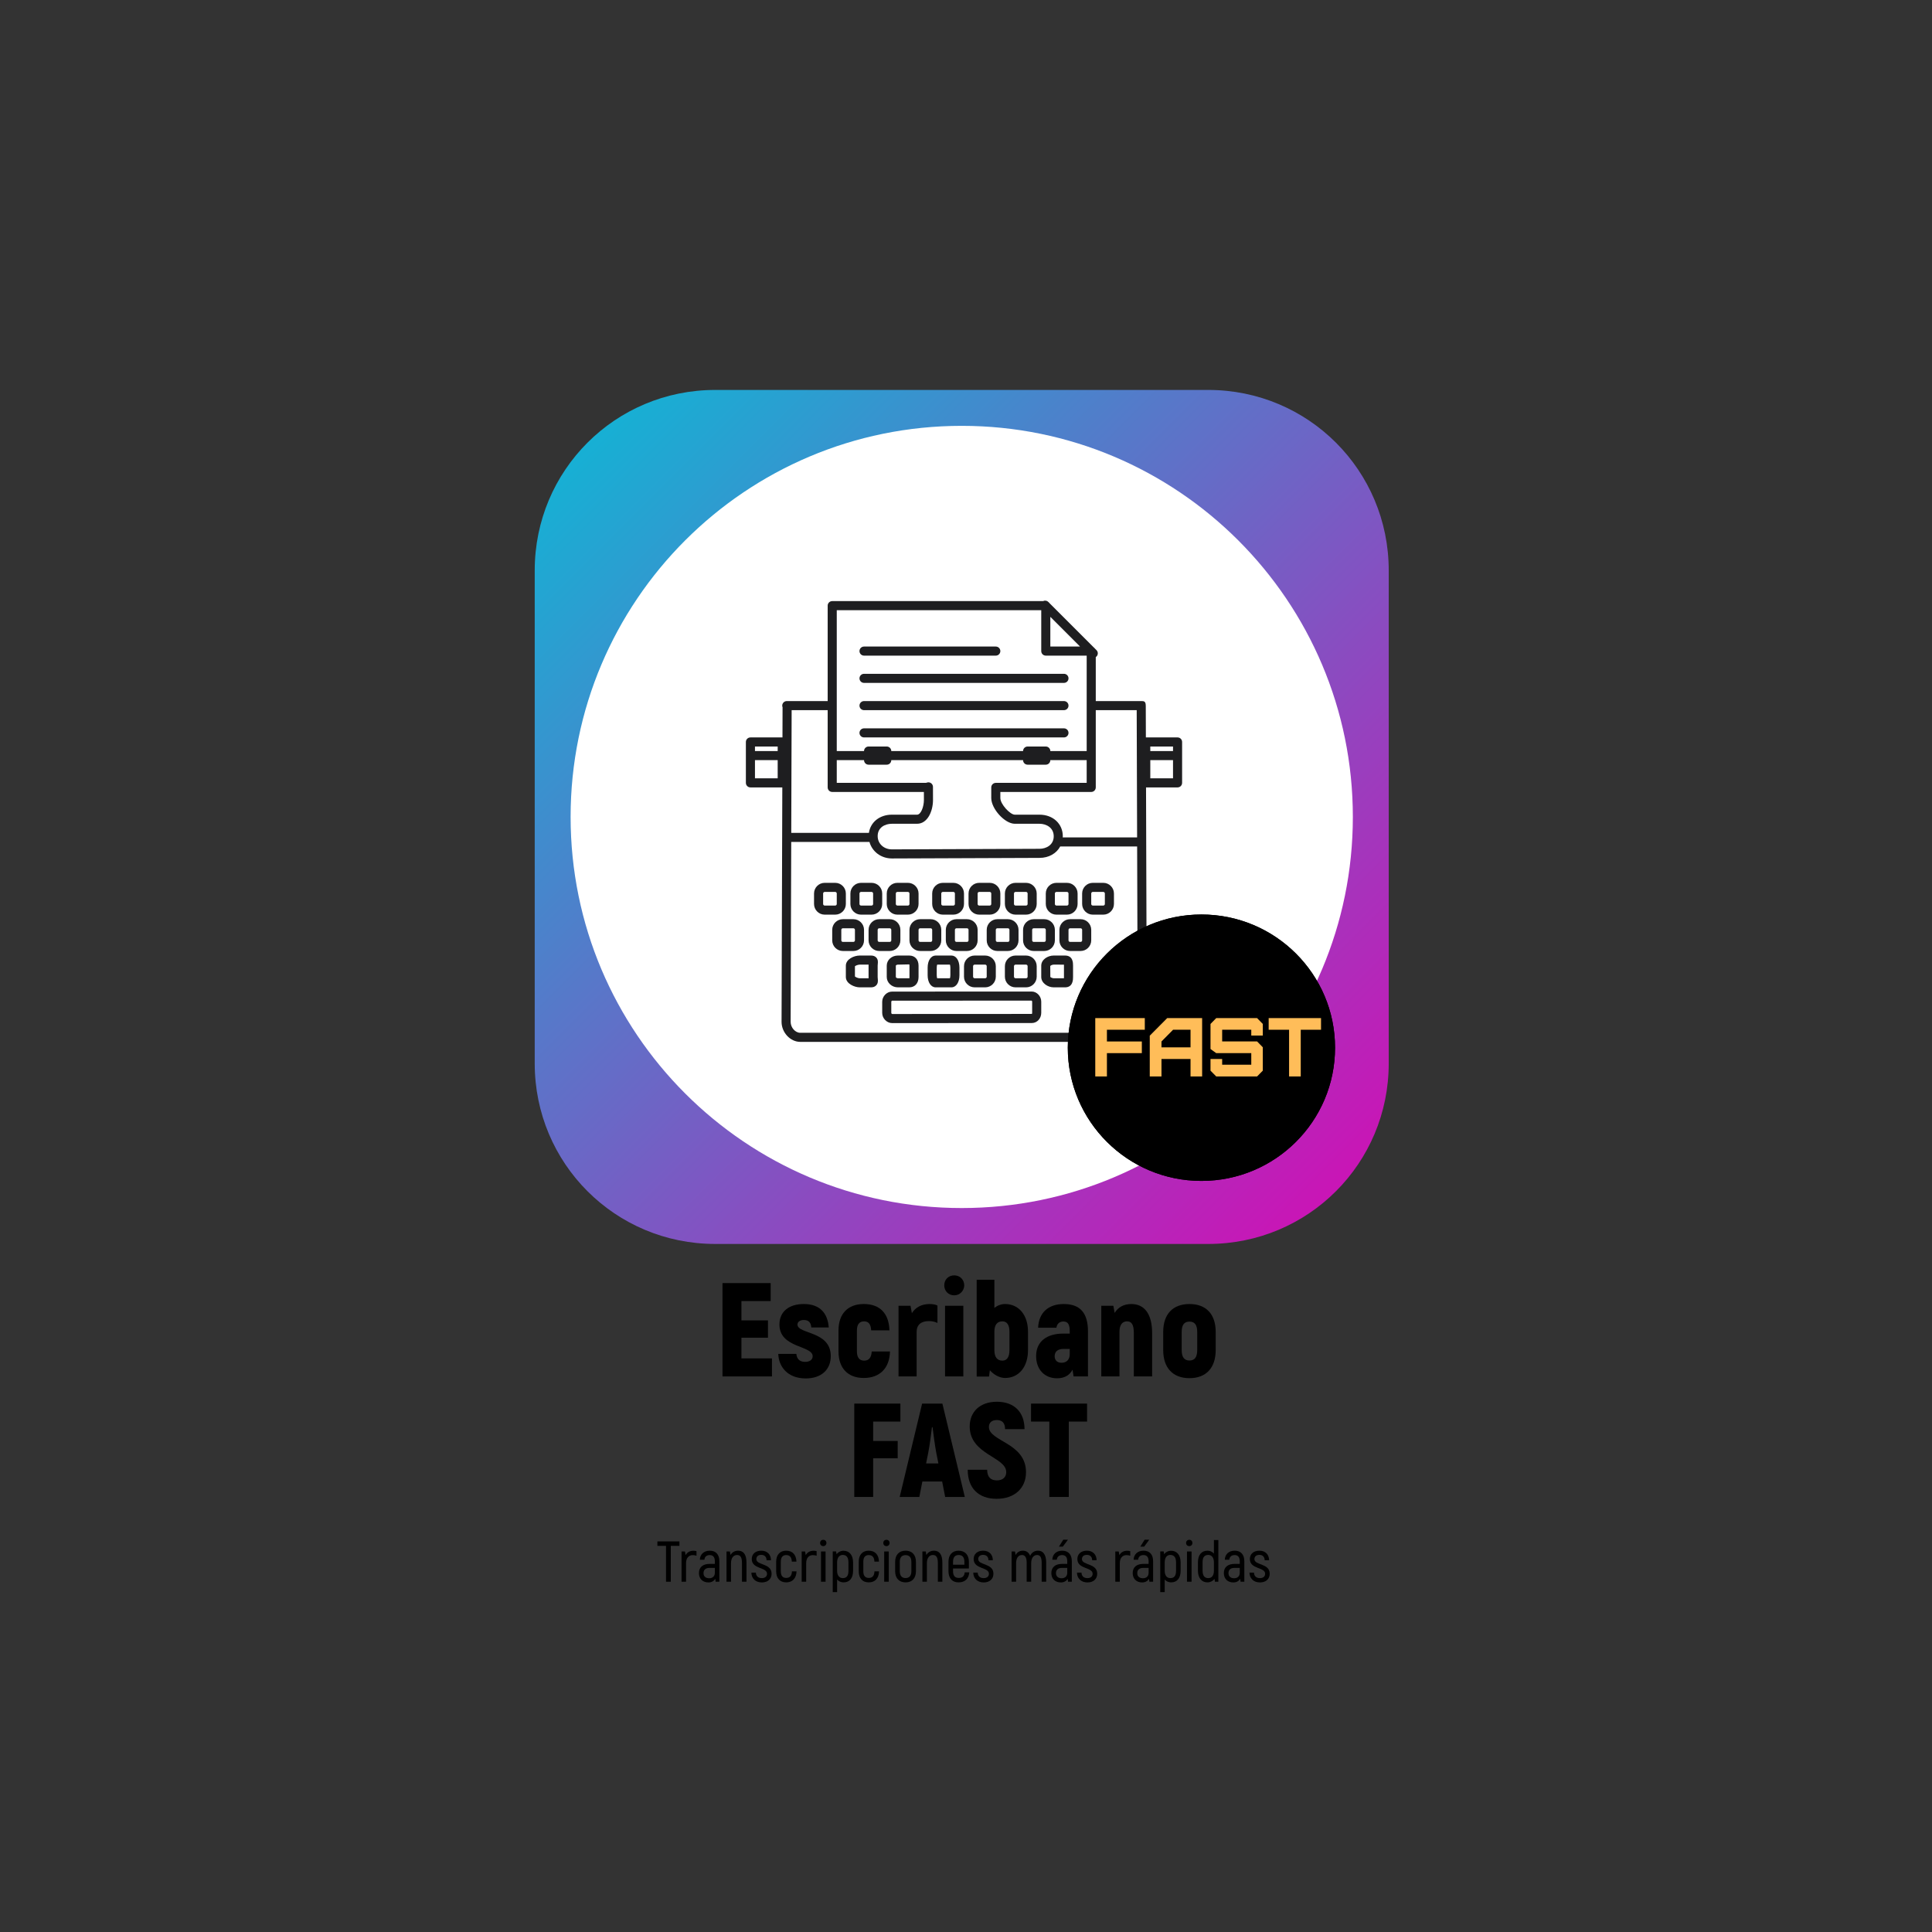 <?xml version="1.0" encoding="UTF-8" standalone="no"?>
<!DOCTYPE svg PUBLIC "-//W3C//DTD SVG 1.1//EN" "http://www.w3.org/Graphics/SVG/1.1/DTD/svg11.dtd">
<svg xmlns="http://www.w3.org/2000/svg" xmlns:xlink="http://www.w3.org/1999/xlink" version="1.1" width="500" height="500" viewBox="0 0 500 500" xml:space="preserve">
<rect x="0" y="0" width="500" height="500" fill="#333333" stroke="none"/>
<desc>Created with Fabric.js 3.6.3</desc>
<defs>
</defs>
<g transform="matrix(9.209 0 0 9.209 248.893 211.425)">
<linearGradient id="SVGID_21306" gradientUnits="userSpaceOnUse" gradientTransform="matrix(1 0 0 1 0 0)" x1="0" y1="0" x2="24" y2="24">
<stop offset="0%" style="stop-color:rgb(0,221,255);stop-opacity: 1"/>
<stop offset="100%" style="stop-color:rgb(255,0,212);stop-opacity: 1"/>
</linearGradient>
<path style="stroke: none; stroke-width: 0; stroke-dasharray: none; stroke-linecap: butt; stroke-dashoffset: 0; stroke-linejoin: miter; stroke-miterlimit: 4; fill: url(#SVGID_21306); fill-rule: nonzero; opacity: 0.8;" transform=" translate(-12, -12)" d="M 5.072 0 C 2.262 0 0 2.262 0 5.072 L 0 18.928 C 0 21.738 2.262 24 5.072 24 L 18.928 24 C 21.738 24 24 21.738 24 18.928 L 24 5.072 C 24 2.262 21.738 0 18.928 0 L 5.072 0 z M 12 5 C 15.872 5 19 8.128 19 12 C 19 15.872 15.872 19 12 19 C 8.128 19 5 15.872 5 12 C 5 8.128 8.128 5 12 5 z" stroke-linecap="round"/>
</g>
<g transform="matrix(1.667 0 0 1.667 250.393 360.969)" style=""><path fill="#000000" opacity="1" d="M-35.10-5.65L-35.10-8.86L-30.98-8.86L-30.98-11.55L-35.10-11.55L-35.10-14.55L-30.56-14.55L-30.56-17.34L-38.04-17.34L-38.04-2.85L-30.36-2.85L-30.36-5.65Z"/><path fill="#000000" opacity="1" d="M-25.12-2.54C-22.66-2.54-21.23-3.93-21.23-6.00C-21.23-9.97-26.40-9.37-26.40-10.91C-26.40-11.32-26.01-11.61-25.41-11.61C-24.60-11.61-24.31-11.15-24.25-10.45L-21.54-10.45C-21.70-12.52-22.78-14.09-25.41-14.09C-27.73-14.09-29.20-12.91-29.20-10.91C-29.20-7.20-24.04-7.70-24.04-5.98C-24.04-5.46-24.48-5.11-25.22-5.11C-26.26-5.11-26.53-5.81-26.57-6.35L-29.38-6.35C-29.32-4.41-27.98-2.54-25.12-2.54Z"/><path fill="#000000" opacity="1" d="M-16.11-2.61C-13.61-2.61-12.10-4.14-12.04-6.72L-14.87-6.72C-14.94-5.79-15.29-5.30-16.05-5.30C-16.78-5.30-17.17-5.79-17.17-6.72L-17.17-10.00C-17.17-10.93-16.78-11.40-16.05-11.40C-15.35-11.40-15.00-10.93-14.96-10.00L-12.12-10.00C-12.20-12.56-13.53-14.09-16.11-14.09C-18.58-14.09-20.03-12.56-20.03-10.00L-20.03-6.72C-20.03-4.14-18.58-2.61-16.11-2.61Z"/><path fill="#000000" opacity="1" d="M-5.87-14.09C-7.11-14.09-8.06-13.60-8.64-12.67L-8.85-13.82L-10.71-13.82L-10.71-2.85L-7.90-2.85L-7.90-9.75C-7.90-10.91-7.17-11.44-5.99-11.44C-5.48-11.44-5.06-11.34-4.67-11.15L-4.67-13.85C-4.96-14.01-5.37-14.09-5.87-14.09Z"/><path fill="#000000" opacity="1" d="M-2.06-15.44C-1.19-15.44-0.51-16.16-0.51-16.99C-0.51-17.88-1.19-18.54-2.06-18.54C-2.97-18.54-3.61-17.88-3.61-16.99C-3.61-16.12-2.97-15.44-2.06-15.44ZM-3.49-2.85L-0.65-2.85L-0.65-13.82L-3.49-13.82Z"/><path fill="#000000" opacity="1" d="M5.83-14.09C5.23-14.09 4.65-13.87 4.17-13.49L4.17-17.86L1.42-17.86L1.42-2.83L3.34-2.83L3.47-3.81C4.03-3.16 4.94-2.61 5.83-2.61C7.98-2.61 9.39-4.34 9.39-6.93L9.39-9.79C9.39-12.38 7.96-14.09 5.83-14.09ZM6.51-6.93C6.51-5.86 6.12-5.30 5.41-5.30C4.61-5.30 4.17-5.86 4.17-6.93L4.17-9.79C4.17-10.86 4.61-11.40 5.41-11.40C6.12-11.40 6.51-10.86 6.51-9.79Z"/><path fill="#000000" opacity="1" d="M14.94-14.09C12.53-14.09 11.06-12.73 10.96-10.41L13.80-10.41C13.90-11.13 14.40-11.38 14.89-11.38C15.66-11.38 15.87-10.80 15.87-9.83L15.87-9.50L14.85-9.50C12.43-9.50 10.65-8.38 10.65-6.00C10.65-4.01 11.89-2.56 13.92-2.56C15.16-2.56 15.91-3.14 16.30-3.89L16.47-2.85L18.70-2.85L18.70-9.83C18.70-12.62 17.56-14.09 14.94-14.09ZM15.87-6.31C15.87-5.46 15.37-4.97 14.60-4.97C13.82-4.97 13.53-5.46 13.53-6.00C13.53-6.75 14.07-7.12 14.91-7.12L15.87-7.12Z"/><path fill="#000000" opacity="1" d="M25.43-14.09C24.29-14.09 23.40-13.62 22.84-12.71L22.64-13.82L20.77-13.82L20.77-2.85L23.59-2.85L23.59-9.79C23.59-10.86 24.04-11.40 24.77-11.40C25.45-11.40 25.82-10.93 25.82-9.58L25.82-2.85L28.66-2.85L28.66-9.58C28.66-12.56 27.46-14.09 25.43-14.09Z"/><path fill="#000000" opacity="1" d="M34.46-2.58C37.02-2.58 38.53-4.16 38.53-6.95L38.53-9.75C38.53-12.54 37.02-14.09 34.46-14.09C31.89-14.09 30.38-12.54 30.38-9.75L30.38-6.95C30.38-4.16 31.89-2.58 34.46-2.58ZM34.46-5.32C33.67-5.32 33.25-5.81 33.25-6.95L33.25-9.75C33.25-10.89 33.67-11.36 34.46-11.36C35.24-11.36 35.66-10.89 35.66-9.75L35.66-6.95C35.66-5.81 35.24-5.32 34.46-5.32Z"/><path fill="#000000" opacity="1" d="M-10.42 4.16L-10.42 1.37L-17.58 1.37L-17.58 15.86L-14.65 15.86L-14.65 9.86L-10.84 9.86L-10.84 7.17L-14.65 7.17L-14.65 4.16Z"/><path fill="#000000" opacity="1" d="M-3.47 15.86L-0.42 15.86L-3.90 1.37L-7.05 1.37L-10.53 15.86L-7.48 15.86L-7.01 13.46L-3.94 13.46ZM-6.43 10.66L-6.10 9.01C-5.89 7.97-5.66 6.21-5.52 5.03L-5.43 5.03C-5.29 6.21-5.04 7.97-4.85 9.01L-4.52 10.66Z"/><path fill="#000000" opacity="1" d="M4.52 16.15C7.40 16.15 9.08 14.41 9.08 12.03C9.08 7.41 3.32 7.27 3.32 4.99C3.32 4.33 3.78 3.92 4.54 3.92C5.39 3.92 5.83 4.39 5.83 5.34L8.85 5.34C8.85 2.67 7.23 1.08 4.56 1.08C1.89 1.08 0.34 2.69 0.34 4.91C0.34 9.32 6.01 9.61 6.01 12.01C6.01 12.73 5.54 13.29 4.56 13.29C3.63 13.29 3.05 12.80 3.05 11.64L0.03 11.64C0.03 14.55 1.77 16.15 4.52 16.15Z"/><path fill="#000000" opacity="1" d="M18.56 1.37L9.86 1.37L9.86 4.16L12.70 4.16L12.70 15.86L15.72 15.86L15.72 4.16L18.56 4.16Z"/></g><g transform="matrix(2.63 0 0 2.63 248.893 211.425)">
<path style="stroke: none; stroke-width: 0; stroke-dasharray: none; stroke-linecap: butt; stroke-dashoffset: 0; stroke-linejoin: miter; stroke-miterlimit: 4; fill: rgb(255,255,255); fill-rule: nonzero; opacity: 1;" transform=" translate(-49.56, -48.815)" d="M 88.048 48.812 C 88.048 70.07 70.815 87.3 49.56 87.3 c -21.255 0 -38.487 -17.23 -38.487 -38.488 c 0 -21.253 17.232 -38.483 38.487 -38.483 C 70.815 10.329 88.048 27.559 88.048 48.812 z" stroke-linecap="round"/>
</g>
<g transform="matrix(1.176 0 0 1.176 248.893 211.425)">
<g style="">
		<g transform="matrix(1 0 0 1 -29 18)">
<path style="stroke: none; stroke-width: 1; stroke-dasharray: none; stroke-linecap: butt; stroke-dashoffset: 0; stroke-linejoin: miter; stroke-miterlimit: 4; fill: rgb(30,30,32); fill-rule: nonzero; opacity: 1;" transform=" translate(-20.5, -67.5)" d="M 24 68.655 v -2.311 C 24 65.052 22.948 64 21.655 64 h -2.311 C 18.052 64 17 65.052 17 66.345 v 2.311 C 17 69.948 18.052 71 19.345 71 h 2.311 C 22.948 71 24 69.948 24 68.655 z M 19 68.655 v -2.311 C 19 66.154 19.155 66 19.345 66 h 2.311 C 21.845 66 22 66.154 22 66.345 v 2.311 C 22 68.846 21.845 69 21.655 69 h -2.311 C 19.155 69 19 68.846 19 68.655 z" stroke-linecap="round"/>
</g>
		<g transform="matrix(1 0 0 1 -21 18)">
<path style="stroke: none; stroke-width: 1; stroke-dasharray: none; stroke-linecap: butt; stroke-dashoffset: 0; stroke-linejoin: miter; stroke-miterlimit: 4; fill: rgb(30,30,32); fill-rule: nonzero; opacity: 1;" transform=" translate(-28.5, -67.5)" d="M 27.344 71 h 2.312 C 30.948 71 32 69.948 32 68.655 v -2.311 C 32 65.052 30.948 64 29.656 64 h -2.312 C 26.052 64 25 65.052 25 66.345 v 2.311 C 25 69.948 26.052 71 27.344 71 z M 27 66.345 C 27 66.154 27.154 66 27.344 66 h 2.312 C 29.846 66 30 66.154 30 66.345 v 2.311 C 30 68.846 29.846 69 29.656 69 h -2.312 C 27.154 69 27 68.846 27 68.655 V 66.345 z" stroke-linecap="round"/>
</g>
		<g transform="matrix(1 0 0 1 -13 18)">
<path style="stroke: none; stroke-width: 1; stroke-dasharray: none; stroke-linecap: butt; stroke-dashoffset: 0; stroke-linejoin: miter; stroke-miterlimit: 4; fill: rgb(30,30,32); fill-rule: nonzero; opacity: 1;" transform=" translate(-36.5, -67.5)" d="M 35.343 71 h 2.313 C 38.949 71 40 69.948 40 68.655 v -2.311 C 40 65.052 38.949 64 37.657 64 h -2.313 C 34.051 64 33 65.052 33 66.345 v 2.311 C 33 69.948 34.051 71 35.343 71 z M 35 66.345 C 35 66.154 35.154 66 35.343 66 h 2.313 C 37.846 66 38 66.154 38 66.345 v 2.311 C 38 68.846 37.846 69 37.657 69 h -2.313 C 35.154 69 35 68.846 35 68.655 V 66.345 z" stroke-linecap="round"/>
</g>
		<g transform="matrix(1 0 0 1 -3 18)">
<path style="stroke: none; stroke-width: 1; stroke-dasharray: none; stroke-linecap: butt; stroke-dashoffset: 0; stroke-linejoin: miter; stroke-miterlimit: 4; fill: rgb(30,30,32); fill-rule: nonzero; opacity: 1;" transform=" translate(-46.5, -67.5)" d="M 45.345 71 h 2.311 C 48.948 71 50 69.948 50 68.655 v -2.311 C 50 65.052 48.948 64 47.655 64 h -2.311 C 44.052 64 43 65.052 43 66.345 v 2.311 C 43 69.948 44.052 71 45.345 71 z M 45 66.345 C 45 66.154 45.155 66 45.345 66 h 2.311 C 47.845 66 48 66.154 48 66.345 v 2.311 C 48 68.846 47.845 69 47.655 69 h -2.311 C 45.155 69 45 68.846 45 68.655 V 66.345 z" stroke-linecap="round"/>
</g>
		<g transform="matrix(1 0 0 1 5 18)">
<path style="stroke: none; stroke-width: 1; stroke-dasharray: none; stroke-linecap: butt; stroke-dashoffset: 0; stroke-linejoin: miter; stroke-miterlimit: 4; fill: rgb(30,30,32); fill-rule: nonzero; opacity: 1;" transform=" translate(-54.5, -67.5)" d="M 53.345 71 h 2.311 C 56.948 71 58 69.948 58 68.655 v -2.311 C 58 65.052 56.948 64 55.655 64 h -2.311 C 52.052 64 51 65.052 51 66.345 v 2.311 C 51 69.948 52.052 71 53.345 71 z M 53 66.345 C 53 66.154 53.154 66 53.345 66 h 2.311 C 55.846 66 56 66.154 56 66.345 v 2.311 C 56 68.846 55.846 69 55.655 69 h -2.311 C 53.154 69 53 68.846 53 68.655 V 66.345 z" stroke-linecap="round"/>
</g>
		<g transform="matrix(1 0 0 1 13 18)">
<path style="stroke: none; stroke-width: 1; stroke-dasharray: none; stroke-linecap: butt; stroke-dashoffset: 0; stroke-linejoin: miter; stroke-miterlimit: 4; fill: rgb(30,30,32); fill-rule: nonzero; opacity: 1;" transform=" translate(-62.5, -67.5)" d="M 61.345 71 h 2.311 C 64.948 71 66 69.948 66 68.655 v -2.311 C 66 65.052 64.948 64 63.655 64 h -2.311 C 60.052 64 59 65.052 59 66.345 v 2.311 C 59 69.948 60.052 71 61.345 71 z M 61 66.345 C 61 66.154 61.154 66 61.345 66 h 2.311 C 63.846 66 64 66.154 64 66.345 v 2.311 C 64 68.846 63.846 69 63.655 69 h -2.311 C 61.154 69 61 68.846 61 68.655 V 66.345 z" stroke-linecap="round"/>
</g>
		<g transform="matrix(1 0 0 1 22 18)">
<path style="stroke: none; stroke-width: 1; stroke-dasharray: none; stroke-linecap: butt; stroke-dashoffset: 0; stroke-linejoin: miter; stroke-miterlimit: 4; fill: rgb(30,30,32); fill-rule: nonzero; opacity: 1;" transform=" translate(-71.5, -67.5)" d="M 70.344 71 h 2.312 C 73.948 71 75 69.948 75 68.655 v -2.311 C 75 65.052 73.948 64 72.656 64 h -2.312 C 69.052 64 68 65.052 68 66.345 v 2.311 C 68 69.948 69.052 71 70.344 71 z M 70 66.345 C 70 66.154 70.154 66 70.344 66 h 2.312 C 72.846 66 73 66.154 73 66.345 v 2.311 C 73 68.846 72.846 69 72.656 69 h -2.312 C 70.154 69 70 68.846 70 68.655 V 66.345 z" stroke-linecap="round"/>
</g>
		<g transform="matrix(1 0 0 1 30 18)">
<path style="stroke: none; stroke-width: 1; stroke-dasharray: none; stroke-linecap: butt; stroke-dashoffset: 0; stroke-linejoin: miter; stroke-miterlimit: 4; fill: rgb(30,30,32); fill-rule: nonzero; opacity: 1;" transform=" translate(-79.5, -67.5)" d="M 80.655 64 h -2.311 C 77.052 64 76 65.052 76 66.345 v 2.311 C 76 69.948 77.052 71 78.345 71 h 2.311 C 81.948 71 83 69.948 83 68.655 v -2.311 C 83 65.052 81.948 64 80.655 64 z M 81 68.655 C 81 68.846 80.846 69 80.655 69 h -2.311 C 78.154 69 78 68.846 78 68.655 v -2.311 C 78 66.154 78.154 66 78.345 66 h 2.311 C 80.846 66 81 66.154 81 66.345 V 68.655 z" stroke-linecap="round"/>
</g>
		<g transform="matrix(1 0 0 1 -25 26)">
<path style="stroke: none; stroke-width: 1; stroke-dasharray: none; stroke-linecap: butt; stroke-dashoffset: 0; stroke-linejoin: miter; stroke-miterlimit: 4; fill: rgb(30,30,32); fill-rule: nonzero; opacity: 1;" transform=" translate(-24.5, -75.5)" d="M 28 76.655 v -2.311 C 28 73.052 26.948 72 25.656 72 h -2.312 C 22.052 72 21 73.052 21 74.345 v 2.311 C 21 77.948 22.052 79 23.344 79 h 2.312 C 26.948 79 28 77.948 28 76.655 z M 23 76.655 v -2.311 C 23 74.154 23.154 74 23.344 74 h 2.312 C 25.846 74 26 74.154 26 74.345 v 2.311 C 26 76.846 25.846 77 25.656 77 h -2.312 C 23.154 77 23 76.846 23 76.655 z" stroke-linecap="round"/>
</g>
		<g transform="matrix(1 0 0 1 -17 26)">
<path style="stroke: none; stroke-width: 1; stroke-dasharray: none; stroke-linecap: butt; stroke-dashoffset: 0; stroke-linejoin: miter; stroke-miterlimit: 4; fill: rgb(30,30,32); fill-rule: nonzero; opacity: 1;" transform=" translate(-32.5, -75.5)" d="M 36 76.655 v -2.311 C 36 73.052 34.948 72 33.656 72 h -2.312 C 30.052 72 29 73.052 29 74.345 v 2.311 C 29 77.948 30.052 79 31.344 79 h 2.312 C 34.948 79 36 77.948 36 76.655 z M 31 76.655 v -2.311 C 31 74.154 31.154 74 31.344 74 h 2.312 C 33.846 74 34 74.154 34 74.345 v 2.311 C 34 76.846 33.846 77 33.656 77 h -2.312 C 31.154 77 31 76.846 31 76.655 z" stroke-linecap="round"/>
</g>
		<g transform="matrix(1 0 0 1 -8 26)">
<path style="stroke: none; stroke-width: 1; stroke-dasharray: none; stroke-linecap: butt; stroke-dashoffset: 0; stroke-linejoin: miter; stroke-miterlimit: 4; fill: rgb(30,30,32); fill-rule: nonzero; opacity: 1;" transform=" translate(-41.5, -75.5)" d="M 38 74.345 v 2.311 C 38 77.948 39.052 79 40.345 79 h 2.311 C 43.948 79 45 77.948 45 76.655 v -2.311 C 45 73.052 43.948 72 42.655 72 h -2.311 C 39.052 72 38 73.052 38 74.345 z M 40 74.345 C 40 74.154 40.155 74 40.345 74 h 2.311 C 42.845 74 43 74.154 43 74.345 v 2.311 C 43 76.846 42.845 77 42.655 77 h -2.311 C 40.155 77 40 76.846 40 76.655 V 74.345 z" stroke-linecap="round"/>
</g>
		<g transform="matrix(1 0 0 1 0 26)">
<path style="stroke: none; stroke-width: 1; stroke-dasharray: none; stroke-linecap: butt; stroke-dashoffset: 0; stroke-linejoin: miter; stroke-miterlimit: 4; fill: rgb(30,30,32); fill-rule: nonzero; opacity: 1;" transform=" translate(-49.5, -75.5)" d="M 46 74.345 v 2.311 C 46 77.948 47.052 79 48.345 79 h 2.311 C 51.948 79 53 77.948 53 76.655 v -2.311 C 53 73.052 51.948 72 50.655 72 h -2.311 C 47.052 72 46 73.052 46 74.345 z M 51 74.345 v 2.311 C 51 76.846 50.845 77 50.655 77 h -2.311 C 48.155 77 48 76.846 48 76.655 v -2.311 C 48 74.154 48.155 74 48.345 74 h 2.311 C 50.845 74 51 74.154 51 74.345 z" stroke-linecap="round"/>
</g>
		<g transform="matrix(1 0 0 1 9 26)">
<path style="stroke: none; stroke-width: 1; stroke-dasharray: none; stroke-linecap: butt; stroke-dashoffset: 0; stroke-linejoin: miter; stroke-miterlimit: 4; fill: rgb(30,30,32); fill-rule: nonzero; opacity: 1;" transform=" translate(-58.5, -75.5)" d="M 59.655 79 C 60.948 79 62 77.948 62 76.655 v -2.311 C 62 73.052 60.948 72 59.655 72 h -2.311 C 56.052 72 55 73.052 55 74.345 v 2.311 C 55 77.948 56.052 79 57.345 79 H 59.655 z M 57 76.655 v -2.311 C 57 74.154 57.154 74 57.345 74 h 2.311 C 59.846 74 60 74.154 60 74.345 v 2.311 C 60 76.846 59.846 77 59.655 77 h -2.311 C 57.154 77 57 76.846 57 76.655 z" stroke-linecap="round"/>
</g>
		<g transform="matrix(1 0 0 1 17 26)">
<path style="stroke: none; stroke-width: 1; stroke-dasharray: none; stroke-linecap: butt; stroke-dashoffset: 0; stroke-linejoin: miter; stroke-miterlimit: 4; fill: rgb(30,30,32); fill-rule: nonzero; opacity: 1;" transform=" translate(-66.5, -75.5)" d="M 63 74.345 v 2.311 C 63 77.948 64.052 79 65.344 79 h 2.312 C 68.948 79 70 77.948 70 76.655 v -2.311 C 70 73.052 68.948 72 67.656 72 h -2.312 C 64.052 72 63 73.052 63 74.345 z M 68 74.345 v 2.311 C 68 76.846 67.846 77 67.656 77 h -2.312 C 65.154 77 65 76.846 65 76.655 v -2.311 C 65 74.154 65.154 74 65.344 74 h 2.312 C 67.846 74 68 74.154 68 74.345 z" stroke-linecap="round"/>
</g>
		<g transform="matrix(1 0 0 1 25 26)">
<path style="stroke: none; stroke-width: 1; stroke-dasharray: none; stroke-linecap: butt; stroke-dashoffset: 0; stroke-linejoin: miter; stroke-miterlimit: 4; fill: rgb(30,30,32); fill-rule: nonzero; opacity: 1;" transform=" translate(-74.5, -75.5)" d="M 75.655 72 h -2.311 C 72.052 72 71 73.052 71 74.345 v 2.311 C 71 77.948 72.052 79 73.345 79 h 2.311 C 76.948 79 78 77.948 78 76.655 v -2.311 C 78 73.052 76.948 72 75.655 72 z M 76 76.655 C 76 76.846 75.846 77 75.655 77 h -2.311 C 73.154 77 73 76.846 73 76.655 v -2.311 C 73 74.154 73.154 74 73.345 74 h 2.311 C 75.846 74 76 74.154 76 74.345 V 76.655 z" stroke-linecap="round"/>
</g>
		<g transform="matrix(1 0 0 1 -21.974 34)">
<path style="stroke: none; stroke-width: 1; stroke-dasharray: none; stroke-linecap: butt; stroke-dashoffset: 0; stroke-linejoin: miter; stroke-miterlimit: 4; fill: rgb(30,30,32); fill-rule: nonzero; opacity: 1;" transform=" translate(-27.526, -83.5)" d="M 31.026 81.843 c 0.039 -0.395 0.092 -0.936 -0.319 -1.39 C 30.435 80.152 30.042 80 29.54 80 h -2.486 C 25.806 80 24 80.795 24 82.231 v 2.484 C 24 86.236 25.958 87 27.054 87 h 2.486 c 0.494 0 0.884 -0.153 1.159 -0.455 c 0.42 -0.463 0.366 -1.024 0.327 -1.436 C 31.014 84.989 31 84.857 31 84.716 v -2.484 C 31 82.09 31.014 81.959 31.026 81.843 z M 27.054 85 c -0.339 0 -0.88 -0.224 -1.054 -0.394 v -2.253 C 26.175 82.204 26.68 82 27.054 82 h 1.953 C 29.002 82 29 82.152 29 82.231 v 2.484 c 0 0.098 0.004 0.192 0.01 0.284 H 27.054 z" stroke-linecap="round"/>
</g>
		<g transform="matrix(1 0 0 1 -13 34)">
<path style="stroke: none; stroke-width: 1; stroke-dasharray: none; stroke-linecap: butt; stroke-dashoffset: 0; stroke-linejoin: miter; stroke-miterlimit: 4; fill: rgb(30,30,32); fill-rule: nonzero; opacity: 1;" transform=" translate(-36.5, -83.5)" d="M 35.462 80 C 34.082 80 33 80.98 33 82.231 v 2.484 C 33 85.976 34.104 87 35.462 87 h 2.486 C 39.195 87 40 86.104 40 84.716 v -2.484 C 40 80.876 39.195 80 37.948 80 H 35.462 z M 38 82.231 v 2.484 c 0 0.173 -0.027 0.272 -0.005 0.281 C 37.985 84.999 37.97 85 37.948 85 h -2.486 C 35.224 85 35 84.84 35 84.716 v -2.484 C 35 82.131 35.224 82 35.462 82 l 2.499 -0.053 C 37.961 81.948 38 82.021 38 82.231 z" stroke-linecap="round"/>
</g>
		<g transform="matrix(1 0 0 1 -4 34)">
<path style="stroke: none; stroke-width: 1; stroke-dasharray: none; stroke-linecap: butt; stroke-dashoffset: 0; stroke-linejoin: miter; stroke-miterlimit: 4; fill: rgb(30,30,32); fill-rule: nonzero; opacity: 1;" transform=" translate(-45.5, -83.5)" d="M 47.231 80 h -3.462 C 42.728 80 42 81.099 42 82.671 v 1.658 C 42 85.901 42.728 87 43.769 87 h 3.462 C 48.272 87 49 85.901 49 84.329 v -1.658 C 49 81.099 48.272 80 47.231 80 z M 47 84.329 c 0 0.31 -0.05 0.534 -0.097 0.671 h -2.806 C 44.05 84.863 44 84.639 44 84.329 v -1.658 c 0 -0.31 0.05 -0.534 0.097 -0.671 h 2.806 C 46.95 82.137 47 82.361 47 82.671 V 84.329 z" stroke-linecap="round"/>
</g>
		<g transform="matrix(1 0 0 1 4 34)">
<path style="stroke: none; stroke-width: 1; stroke-dasharray: none; stroke-linecap: butt; stroke-dashoffset: 0; stroke-linejoin: miter; stroke-miterlimit: 4; fill: rgb(30,30,32); fill-rule: nonzero; opacity: 1;" transform=" translate(-53.5, -83.5)" d="M 52.345 80 C 51.052 80 50 81.052 50 82.345 v 2.311 C 50 85.948 51.052 87 52.345 87 h 2.311 C 55.948 87 57 85.948 57 84.655 v -2.311 C 57 81.052 55.948 80 54.655 80 H 52.345 z M 55 82.345 v 2.311 C 55 84.846 54.846 85 54.655 85 h -2.311 C 52.154 85 52 84.846 52 84.655 v -2.311 C 52 82.154 52.154 82 52.345 82 h 2.311 C 54.846 82 55 82.154 55 82.345 z" stroke-linecap="round"/>
</g>
		<g transform="matrix(1 0 0 1 13 34)">
<path style="stroke: none; stroke-width: 1; stroke-dasharray: none; stroke-linecap: butt; stroke-dashoffset: 0; stroke-linejoin: miter; stroke-miterlimit: 4; fill: rgb(30,30,32); fill-rule: nonzero; opacity: 1;" transform=" translate(-62.5, -83.5)" d="M 61.345 87 h 2.311 C 64.948 87 66 85.948 66 84.655 v -2.311 C 66 81.052 64.948 80 63.655 80 h -2.311 C 60.052 80 59 81.052 59 82.345 v 2.311 C 59 85.948 60.052 87 61.345 87 z M 61 82.345 C 61 82.154 61.154 82 61.345 82 h 2.311 C 63.846 82 64 82.154 64 82.345 v 2.311 C 64 84.846 63.846 85 63.655 85 h -2.311 C 61.154 85 61 84.846 61 84.655 V 82.345 z" stroke-linecap="round"/>
</g>
		<g transform="matrix(1 0 0 1 21 34)">
<path style="stroke: none; stroke-width: 1; stroke-dasharray: none; stroke-linecap: butt; stroke-dashoffset: 0; stroke-linejoin: miter; stroke-miterlimit: 4; fill: rgb(30,30,32); fill-rule: nonzero; opacity: 1;" transform=" translate(-70.5, -83.5)" d="M 72.228 80 h -2.485 C 68.418 80 67 80.896 67 82.231 v 2.484 C 67 86.062 68.445 87 69.742 87 h 2.485 C 74 87 74 85.281 74 84.716 v -2.484 C 74 81.621 74 80 72.228 80 z M 72 84.716 c 0 0.062 0 0.176 -0.004 0.284 h -2.254 c -0.319 0 -0.695 -0.226 -0.742 -0.284 l -0.016 -2.413 C 69.046 82.199 69.407 82 69.742 82 l 2.256 0.002 C 72 82.092 72 82.181 72 82.231 V 84.716 z" stroke-linecap="round"/>
</g>
		<g transform="matrix(1 0 0 1 -0 41.893)">
<path style="stroke: none; stroke-width: 1; stroke-dasharray: none; stroke-linecap: butt; stroke-dashoffset: 0; stroke-linejoin: miter; stroke-miterlimit: 4; fill: rgb(30,30,32); fill-rule: nonzero; opacity: 1;" transform=" translate(-49.5, -91.393)" d="M 64.886 87.92 L 34.16 87.936 c -1.151 0 -2.16 1.044 -2.16 2.233 v 2.465 c 0 1.188 1.014 2.231 2.17 2.231 h 0 l 30.782 -0.016 c 1.129 0 2.047 -1.002 2.047 -2.233 v -2.464 C 67 88.942 66.032 87.92 64.886 87.92 z M 65 92.616 c 0 0.144 -0.066 0.229 -0.048 0.233 l -30.774 0.016 C 34.122 92.852 34 92.746 34 92.634 v -2.465 c 0 -0.121 0.122 -0.224 0.161 -0.233 l 30.707 -0.018 C 64.904 89.93 65 90.019 65 90.152 V 92.616 z" stroke-linecap="round"/>
</g>
		<g transform="matrix(1 0 0 1 0.5 0.947)">
<path style="stroke: none; stroke-width: 1; stroke-dasharray: none; stroke-linecap: butt; stroke-dashoffset: 0; stroke-linejoin: miter; stroke-miterlimit: 4; fill: rgb(30,30,32); fill-rule: nonzero; opacity: 1;" transform=" translate(-50, -50.447)" d="M 97 32 h -6.975 l -0.022 -7 h -0.004 c -0.002 -1 -0.447 -1 -0.999 -1 H 79 v -9.7 c 0.051 -0.035 0.107 -0.056 0.152 -0.101 c 0.391 -0.391 0.391 -1.023 0 -1.414 l -0.348 -0.348 c -0.067 -0.096 -0.146 -0.175 -0.242 -0.242 l -9.757 -9.756 c -0.067 -0.097 -0.147 -0.177 -0.245 -0.245 l -0.015 -0.015 C 68.235 1.868 67.775 1.816 67.401 2 H 21 c -0.552 0 -1 0.448 -1 1 v 21 h -9 c -0.552 0 -1 0.448 -1 1 c 0 0.129 0.029 0.25 0.073 0.364 l -0.021 6.647 C 10.034 32.01 10.019 32 10 32 H 3 c -0.552 0 -1 0.448 -1 1 v 9 c 0 0.552 0.448 1 1 1 h 7 c 0.006 0 0.011 -0.003 0.017 -0.003 L 9.852 94.59 c 0 2.35 1.924 4.41 4.117 4.41 h 72.139 c 2.192 0 4.116 -2.061 4.116 -4.413 L 90.061 43 H 97 c 0.553 0 1 -0.448 1 -1 v -9 C 98 32.448 97.553 32 97 32 z M 91 34 h 5 v 1 h -5 V 34 z M 66.609 49 h -5.437 C 60.163 49 58 46.703 58 45.341 V 44 h 1 h 19 c 0.553 0 1 -0.448 1 -1 V 26 h 9.006 l 0.09 28 H 71.722 c 0.004 -0.083 0.024 -0.16 0.024 -0.244 C 71.746 51 69.586 49 66.609 49 z M 29.076 53 h -17.09 l 0.086 -27 H 20 v 17 c 0 0.552 0.448 1 1 1 h 20.175 l 0.004 1.747 c 0 1.504 -0.657 3.253 -1.503 3.253 h -5.534 C 31.434 49 29.42 50.648 29.076 53 z M 34.142 51 h 5.534 c 2.275 0 3.503 -2.707 3.503 -5.253 l -0.007 -2.865 c 0 -0.315 -0.149 -0.612 -0.401 -0.801 c -0.253 -0.188 -0.58 -0.248 -0.882 -0.158 L 41.628 42 H 22 v -5 h 6 c 0 0.552 0.448 1 1 1 h 4 c 0.552 0 1 -0.448 1 -1 h 29 c 0 0.552 0.447 1 1 1 h 4 c 0.553 0 1 -0.448 1 -1 h 8 v 5 H 59 h -2 c -0.553 0 -1 0.448 -1 1 v 2.341 C 56 47.721 58.997 51 61.173 51 h 5.437 c 1.511 0 3.137 0.862 3.137 2.756 c 0 1.893 -1.626 2.754 -3.137 2.754 c -0.192 0 -8.221 0.031 -16.246 0.063 c -8.016 0.031 -16.03 0.062 -16.222 0.062 c -1.789 0 -3.138 -1.257 -3.138 -2.924 C 31.004 51.839 32.58 51 34.142 51 z M 69 5.461 L 75.539 12 H 69 V 5.461 z M 22 4 h 45 v 9 c 0 0.552 0.447 1 1 1 h 9 v 11 v 10 h -8 c 0 -0.552 -0.447 -1 -1 -1 h -4 c -0.553 0 -1 0.448 -1 1 H 34 c 0 -0.552 -0.448 -1 -1 -1 h -4 c -0.552 0 -1 0.448 -1 1 h -6 V 25 V 4 z M 4 34 h 5 v 1 H 4 V 34 z M 4 41 v -4 h 5 v 4 H 4 z M 86.108 97 H 13.969 c -1.108 0 -2.117 -1.148 -2.117 -2.407 L 11.979 55 h 17.219 c 0.58 2.112 2.534 3.636 4.945 3.636 c 0.192 0 8.209 -0.031 16.23 -0.062 c 8.021 -0.032 16.045 -0.063 16.237 -0.063 c 2.076 0 3.736 -0.986 4.562 -2.51 h 16.931 l 0.123 38.59 C 88.225 95.852 87.216 97 86.108 97 z M 91 41 v -4 h 5 v 4 H 91 z" stroke-linecap="round"/>
</g>
		<g transform="matrix(1 0 0 1 -7 -36.5)">
<path style="stroke: none; stroke-width: 1; stroke-dasharray: none; stroke-linecap: butt; stroke-dashoffset: 0; stroke-linejoin: miter; stroke-miterlimit: 4; fill: rgb(30,30,32); fill-rule: nonzero; opacity: 1;" transform=" translate(-42.5, -13)" d="M 28 14 h 29 c 0.553 0 1 -0.448 1 -1 s -0.447 -1 -1 -1 H 28 c -0.552 0 -1 0.448 -1 1 S 27.448 14 28 14 z" stroke-linecap="round"/>
</g>
		<g transform="matrix(1 0 0 1 0.5 -30.5)">
<path style="stroke: none; stroke-width: 1; stroke-dasharray: none; stroke-linecap: butt; stroke-dashoffset: 0; stroke-linejoin: miter; stroke-miterlimit: 4; fill: rgb(30,30,32); fill-rule: nonzero; opacity: 1;" transform=" translate(-50, -19)" d="M 28 20 h 44 c 0.553 0 1 -0.448 1 -1 s -0.447 -1 -1 -1 H 28 c -0.552 0 -1 0.448 -1 1 S 27.448 20 28 20 z" stroke-linecap="round"/>
</g>
		<g transform="matrix(1 0 0 1 0.5 -24.5)">
<path style="stroke: none; stroke-width: 1; stroke-dasharray: none; stroke-linecap: butt; stroke-dashoffset: 0; stroke-linejoin: miter; stroke-miterlimit: 4; fill: rgb(30,30,32); fill-rule: nonzero; opacity: 1;" transform=" translate(-50, -25)" d="M 28 26 h 44 c 0.553 0 1 -0.448 1 -1 s -0.447 -1 -1 -1 H 28 c -0.552 0 -1 0.448 -1 1 S 27.448 26 28 26 z" stroke-linecap="round"/>
</g>
		<g transform="matrix(1 0 0 1 0.5 -18.5)">
<path style="stroke: none; stroke-width: 1; stroke-dasharray: none; stroke-linecap: butt; stroke-dashoffset: 0; stroke-linejoin: miter; stroke-miterlimit: 4; fill: rgb(30,30,32); fill-rule: nonzero; opacity: 1;" transform=" translate(-50, -31)" d="M 28 32 h 44 c 0.553 0 1 -0.448 1 -1 s -0.447 -1 -1 -1 H 28 c -0.552 0 -1 0.448 -1 1 S 27.448 32 28 32 z" stroke-linecap="round"/>
</g>
</g>
</g>
<g transform="matrix(1.667 0 0 1.667 249.465 404.667)" style=""><path fill="#000000" opacity="1" d="M-44.17-3.45L-47.59-3.45L-47.59-2.76L-46.25-2.76L-46.25 2.81L-45.51 2.81L-45.51-2.76L-44.17-2.76Z"/><path fill="#000000" opacity="1" d="M-42.00-2.00C-42.57-2.00-42.97-1.74-43.21-1.32L-43.31-1.89L-43.84-1.89L-43.84 2.81L-43.14 2.81L-43.14-0.07C-43.14-0.87-42.73-1.32-42.11-1.32C-41.87-1.32-41.69-1.29-41.52-1.22L-41.52-1.94C-41.66-1.98-41.81-2.00-42.00-2.00Z"/><path fill="#000000" opacity="1" d="M-39.45-2.01C-40.36-2.01-40.96-1.46-41.00-0.61L-40.29-0.61C-40.26-1.08-39.92-1.33-39.47-1.33C-38.93-1.33-38.67-0.99-38.67-0.37L-38.67 0.04L-39.48 0.04C-40.51 0.04-41.14 0.54-41.14 1.47C-41.14 2.37-40.53 2.92-39.67 2.92C-39.15 2.92-38.81 2.68-38.60 2.36L-38.55 2.81L-37.97 2.81L-37.97-0.38C-37.97-1.40-38.50-2.01-39.45-2.01ZM-38.67 1.44C-38.67 1.93-39.00 2.27-39.54 2.27C-40.08 2.27-40.43 1.99-40.43 1.48C-40.43 0.95-40.09 0.66-39.49 0.66L-38.67 0.66Z"/><path fill="#000000" opacity="1" d="M-35.05-2.01C-35.60-2.01-36.00-1.75-36.24-1.34L-36.33-1.89L-36.86-1.89L-36.86 2.81L-36.16 2.81L-36.16-0.07C-36.16-0.87-35.79-1.34-35.22-1.34C-34.69-1.34-34.46-0.96-34.46-0.11L-34.46 2.81L-33.76 2.81L-33.76-0.17C-33.76-1.46-34.26-2.01-35.05-2.01Z"/><path fill="#000000" opacity="1" d="M-31.37 2.92C-30.45 2.92-29.86 2.38-29.86 1.57C-29.86-0.10-32.23 0.29-32.23-0.70C-32.23-1.11-31.95-1.36-31.46-1.36C-30.94-1.36-30.65-1.04-30.64-0.53L-29.95-0.53C-29.97-1.41-30.52-2.01-31.46-2.01C-32.36-2.01-32.94-1.50-32.94-0.71C-32.94 0.89-30.57 0.52-30.57 1.57C-30.57 1.99-30.87 2.25-31.38 2.25C-31.98 2.25-32.29 1.90-32.30 1.39L-33.00 1.39C-32.99 2.27-32.38 2.92-31.37 2.92Z"/><path fill="#000000" opacity="1" d="M-27.59 2.91C-26.63 2.91-26.02 2.29-25.99 1.20L-26.70 1.20C-26.73 1.90-27.04 2.22-27.59 2.22C-28.12 2.22-28.43 1.90-28.43 1.20L-28.43-0.31C-28.43-1.00-28.12-1.33-27.59-1.33C-27.05-1.33-26.74-1.00-26.72-0.31L-26.00-0.31C-26.04-1.39-26.62-2.01-27.59-2.01C-28.54-2.01-29.15-1.39-29.15-0.31L-29.15 1.20C-29.15 2.29-28.54 2.91-27.59 2.91Z"/><path fill="#000000" opacity="1" d="M-23.35-2.00C-23.92-2.00-24.32-1.74-24.56-1.32L-24.66-1.89L-25.19-1.89L-25.19 2.81L-24.49 2.81L-24.49-0.07C-24.49-0.87-24.08-1.32-23.46-1.32C-23.22-1.32-23.04-1.29-22.87-1.22L-22.87-1.94C-23.01-1.98-23.16-2.00-23.35-2.00Z"/><path fill="#000000" opacity="1" d="M-21.84-2.72C-21.55-2.72-21.35-2.93-21.35-3.21C-21.35-3.50-21.55-3.70-21.84-3.70C-22.13-3.70-22.33-3.50-22.33-3.21C-22.33-2.92-22.13-2.72-21.84-2.72ZM-22.19 2.81L-21.48 2.81L-21.48-1.89L-22.19-1.89Z"/><path fill="#000000" opacity="1" d="M-18.69-2.00C-19.13-2.00-19.54-1.78-19.77-1.46L-19.85-1.90L-20.37-1.90L-20.37 4.42L-19.69 4.42L-19.69 2.47C-19.44 2.75-19.07 2.91-18.69 2.91C-17.78 2.91-17.21 2.28-17.21 1.13L-17.21-0.19C-17.21-1.36-17.82-2.00-18.69-2.00ZM-17.93 1.13C-17.93 1.91-18.23 2.25-18.82 2.25C-19.35 2.25-19.69 1.81-19.69 1.13L-19.69-0.20C-19.69-0.97-19.31-1.35-18.82-1.35C-18.26-1.35-17.93-1.00-17.93-0.19Z"/><path fill="#000000" opacity="1" d="M-14.78 2.91C-13.81 2.91-13.21 2.29-13.18 1.20L-13.89 1.20C-13.91 1.90-14.23 2.22-14.78 2.22C-15.31 2.22-15.62 1.90-15.62 1.20L-15.62-0.31C-15.62-1.00-15.31-1.33-14.78-1.33C-14.23-1.33-13.92-1.00-13.90-0.31L-13.19-0.31C-13.22-1.39-13.81-2.01-14.78-2.01C-15.73-2.01-16.33-1.39-16.33-0.31L-16.33 1.20C-16.33 2.29-15.73 2.91-14.78 2.91Z"/><path fill="#000000" opacity="1" d="M-12.03-2.72C-11.74-2.72-11.54-2.93-11.54-3.21C-11.54-3.50-11.74-3.70-12.03-3.70C-12.32-3.70-12.52-3.50-12.52-3.21C-12.52-2.92-12.32-2.72-12.03-2.72ZM-12.38 2.81L-11.67 2.81L-11.67-1.89L-12.38-1.89Z"/><path fill="#000000" opacity="1" d="M-9.06 2.91C-8.08 2.91-7.45 2.30-7.45 1.17L-7.45-0.27C-7.45-1.39-8.08-2.01-9.06-2.01C-10.04-2.01-10.68-1.39-10.68-0.27L-10.68 1.17C-10.68 2.30-10.04 2.91-9.06 2.91ZM-9.06 2.24C-9.62 2.24-9.96 1.90-9.96 1.17L-9.96-0.27C-9.96-1.00-9.62-1.32-9.06-1.32C-8.50-1.32-8.16-1.00-8.16-0.27L-8.16 1.17C-8.16 1.90-8.50 2.24-9.06 2.24Z"/><path fill="#000000" opacity="1" d="M-4.64-2.01C-5.19-2.01-5.59-1.75-5.84-1.34L-5.92-1.89L-6.45-1.89L-6.45 2.81L-5.75 2.81L-5.75-0.07C-5.75-0.87-5.38-1.34-4.82-1.34C-4.28-1.34-4.05-0.96-4.05-0.11L-4.05 2.81L-3.35 2.81L-3.35-0.17C-3.35-1.46-3.85-2.01-4.64-2.01Z"/><path fill="#000000" opacity="1" d="M0.13 1.35C0.05 1.95-0.22 2.22-0.82 2.22C-1.37 2.22-1.69 1.90-1.69 1.18L-1.69 0.75L0.77 0.75L0.77-0.29C0.77-1.38 0.14-2.01-0.83-2.01C-1.79-2.01-2.40-1.38-2.40-0.29L-2.40 1.18C-2.40 2.28-1.80 2.91-0.84 2.91C0.16 2.91 0.76 2.34 0.83 1.35ZM-0.82-1.34C-0.26-1.34 0.07-1.01 0.07-0.30L0.07 0.17L-1.69 0.17L-1.69-0.30C-1.69-1.01-1.37-1.34-0.82-1.34Z"/><path fill="#000000" opacity="1" d="M3.07 2.92C3.99 2.92 4.58 2.38 4.58 1.57C4.58-0.10 2.22 0.29 2.22-0.70C2.22-1.11 2.50-1.36 2.98-1.36C3.51-1.36 3.80-1.04 3.81-0.53L4.49-0.53C4.48-1.41 3.92-2.01 2.98-2.01C2.09-2.01 1.51-1.50 1.51-0.71C1.51 0.89 3.88 0.52 3.88 1.57C3.88 1.99 3.57 2.25 3.06 2.25C2.47 2.25 2.15 1.90 2.14 1.39L1.45 1.39C1.46 2.27 2.06 2.92 3.07 2.92Z"/><path fill="#000000" opacity="1" d=""/><path fill="#000000" opacity="1" d="M11.52-2.01C10.91-2.01 10.50-1.70 10.28-1.21C10.07-1.75 9.68-2.01 9.16-2.01C8.62-2.01 8.25-1.75 8.02-1.33L7.93-1.89L7.40-1.89L7.40 2.81L8.10 2.81L8.10-0.07C8.10-0.87 8.46-1.34 9.01-1.34C9.46-1.34 9.74-1.01 9.74-0.12L9.74 2.81L10.44 2.81L10.44-0.07C10.44-0.87 10.81-1.34 11.36-1.34C11.81-1.34 12.07-1.01 12.07-0.12L12.07 2.81L12.77 2.81L12.77-0.16C12.77-1.41 12.28-2.01 11.52-2.01Z"/><path fill="#000000" opacity="1" d="M16.15-3.71L15.42-3.71L14.75-2.64L15.35-2.64ZM15.26-2.01C14.35-2.01 13.75-1.46 13.72-0.61L14.42-0.61C14.46-1.08 14.79-1.33 15.24-1.33C15.78-1.33 16.04-0.99 16.04-0.37L16.04 0.04L15.24 0.04C14.21 0.04 13.57 0.54 13.57 1.47C13.57 2.37 14.18 2.92 15.04 2.92C15.57 2.92 15.91 2.68 16.11 2.36L16.16 2.81L16.75 2.81L16.75-0.38C16.75-1.40 16.21-2.01 15.26-2.01ZM16.04 1.44C16.04 1.93 15.71 2.27 15.17 2.27C14.64 2.27 14.29 1.99 14.29 1.48C14.29 0.95 14.62 0.66 15.23 0.66L16.04 0.66Z"/><path fill="#000000" opacity="1" d="M19.18 2.92C20.10 2.92 20.69 2.38 20.69 1.57C20.69-0.10 18.32 0.29 18.32-0.70C18.32-1.11 18.60-1.36 19.09-1.36C19.61-1.36 19.90-1.04 19.91-0.53L20.60-0.53C20.58-1.41 20.02-2.01 19.09-2.01C18.19-2.01 17.61-1.50 17.61-0.71C17.61 0.89 19.98 0.52 19.98 1.57C19.98 1.99 19.68 2.25 19.17 2.25C18.57 2.25 18.26 1.90 18.25 1.39L17.55 1.39C17.56 2.27 18.17 2.92 19.18 2.92Z"/><path fill="#000000" opacity="1" d=""/><path fill="#000000" opacity="1" d="M25.34-2.00C24.77-2.00 24.37-1.74 24.13-1.32L24.03-1.89L23.50-1.89L23.50 2.81L24.20 2.81L24.20-0.07C24.20-0.87 24.61-1.32 25.23-1.32C25.47-1.32 25.65-1.29 25.82-1.22L25.82-1.94C25.68-1.98 25.53-2.00 25.34-2.00Z"/><path fill="#000000" opacity="1" d="M28.77-3.71L28.05-3.71L27.38-2.64L27.98-2.64ZM27.89-2.01C26.98-2.01 26.38-1.46 26.34-0.61L27.05-0.61C27.08-1.08 27.41-1.33 27.87-1.33C28.41-1.33 28.67-0.99 28.67-0.37L28.67 0.04L27.86 0.04C26.83 0.04 26.20 0.54 26.20 1.47C26.20 2.37 26.81 2.92 27.66 2.92C28.19 2.92 28.53 2.68 28.74 2.36L28.79 2.81L29.37 2.81L29.37-0.38C29.37-1.40 28.84-2.01 27.89-2.01ZM28.67 1.44C28.67 1.93 28.34 2.27 27.80 2.27C27.26 2.27 26.91 1.99 26.91 1.48C26.91 0.95 27.24 0.66 27.85 0.66L28.67 0.66Z"/><path fill="#000000" opacity="1" d="M32.16-2.00C31.72-2.00 31.31-1.78 31.08-1.46L31.01-1.90L30.48-1.90L30.48 4.42L31.17 4.42L31.17 2.47C31.42 2.75 31.78 2.91 32.16 2.91C33.07 2.91 33.64 2.28 33.64 1.13L33.64-0.19C33.64-1.36 33.04-2.00 32.16-2.00ZM32.93 1.13C32.93 1.91 32.62 2.25 32.03 2.25C31.50 2.25 31.17 1.81 31.17 1.13L31.17-0.20C31.17-0.97 31.54-1.35 32.03-1.35C32.60-1.35 32.93-1.00 32.93-0.19Z"/><path fill="#000000" opacity="1" d="M34.98-2.72C35.27-2.72 35.47-2.93 35.47-3.21C35.47-3.50 35.27-3.70 34.98-3.70C34.69-3.70 34.49-3.50 34.49-3.21C34.49-2.92 34.69-2.72 34.98-2.72ZM34.63 2.81L35.34 2.81L35.34-1.89L34.63-1.89Z"/><path fill="#000000" opacity="1" d="M38.81-3.66L38.81-1.56C38.56-1.85 38.19-2.01 37.82-2.01C36.90-2.01 36.33-1.37 36.33-0.22L36.33 1.10C36.33 2.27 36.94 2.91 37.82 2.91C38.25 2.91 38.66 2.69 38.90 2.37L38.97 2.81L39.50 2.81L39.50-3.66ZM38.81 1.11C38.81 1.89 38.43 2.25 37.94 2.25C37.38 2.25 37.05 1.90 37.05 1.10L37.05-0.22C37.05-1.01 37.35-1.35 37.94-1.35C38.48-1.35 38.81-0.90 38.81-0.22Z"/><path fill="#000000" opacity="1" d="M42.04-2.01C41.13-2.01 40.53-1.46 40.50-0.61L41.20-0.61C41.24-1.08 41.57-1.33 42.02-1.33C42.56-1.33 42.82-0.99 42.82-0.37L42.82 0.04L42.02 0.04C40.99 0.04 40.35 0.54 40.35 1.47C40.35 2.37 40.96 2.92 41.82 2.92C42.35 2.92 42.69 2.68 42.89 2.36L42.95 2.81L43.53 2.81L43.53-0.38C43.53-1.40 42.99-2.01 42.04-2.01ZM42.82 1.44C42.82 1.93 42.49 2.27 41.95 2.27C41.42 2.27 41.07 1.99 41.07 1.48C41.07 0.95 41.40 0.66 42.01 0.66L42.82 0.66Z"/><path fill="#000000" opacity="1" d="M45.96 2.92C46.88 2.92 47.47 2.38 47.47 1.57C47.47-0.10 45.10 0.29 45.10-0.70C45.10-1.11 45.38-1.36 45.87-1.36C46.39-1.36 46.68-1.04 46.69-0.53L47.38-0.53C47.36-1.41 46.81-2.01 45.87-2.01C44.97-2.01 44.39-1.50 44.39-0.71C44.39 0.89 46.76 0.52 46.76 1.57C46.76 1.99 46.46 2.25 45.95 2.25C45.35 2.25 45.04 1.90 45.03 1.39L44.33 1.39C44.34 2.27 44.95 2.92 45.96 2.92Z"/></g><g transform="matrix(0.357 0 0 0.357 310.926 271.145)" clip-path="url(#CLIPPATH_21307)">
<clipPath id="CLIPPATH_21307">
	<ellipse transform="matrix(1 0 0 1 0 0)" cx="0" cy="0" rx="96.87" ry="96.566"/>
</clipPath>
<ellipse style="stroke: rgb(0,0,0); stroke-width: 5; stroke-dasharray: none; stroke-linecap: butt; stroke-dashoffset: 0; stroke-linejoin: miter; stroke-miterlimit: 4; fill: rgb(0,0,0); fill-rule: nonzero; opacity: 1;" cx="0" cy="0" rx="96.87" ry="96.566"/>
</g>
<g transform="matrix(1.667 0 0 1.667 312.343 271.8)" style=""><path fill="#ffbd59" opacity="1" d="M-15.52 4.07L-15.52 0.45L-10.10 0.45L-10.10-1.36L-15.52-1.36L-15.52-3.18L-9.64-3.18L-9.64-4.99L-17.33-4.99L-17.33 4.07Z"/><path fill="#ffbd59" opacity="1" d="M-7.05-0.45L-7.05-1.36L-5.25-3.18L-2.54-3.18L-2.54-0.45ZM-7.05 4.07L-7.05 1.36L-2.54 1.36L-2.54 4.07L-0.74 4.07L-0.74-4.99L-6.16-4.99L-8.87-2.26L-8.87 4.07Z"/><path fill="#ffbd59" opacity="1" d="M7.79 4.07L8.68 3.17L8.68-0.46L7.79-1.37L2.37-1.37L2.37-3.18L6.89-3.18L6.89-2.28L8.68-2.28L8.68-4.08L7.79-4.99L1.45-4.99L0.56-4.08L0.56-0.19L1.45 0.45L6.89 0.45L6.89 2.25L2.37 2.25L2.37 1.36L0.56 1.36L0.56 3.17L1.45 4.07Z"/><path fill="#ffbd59" opacity="1" d="M14.57 4.07L14.57-3.18L17.72-3.18L17.72-4.99L9.59-4.99L9.59-3.18L12.76-3.18L12.76 4.07Z"/></g></svg>
